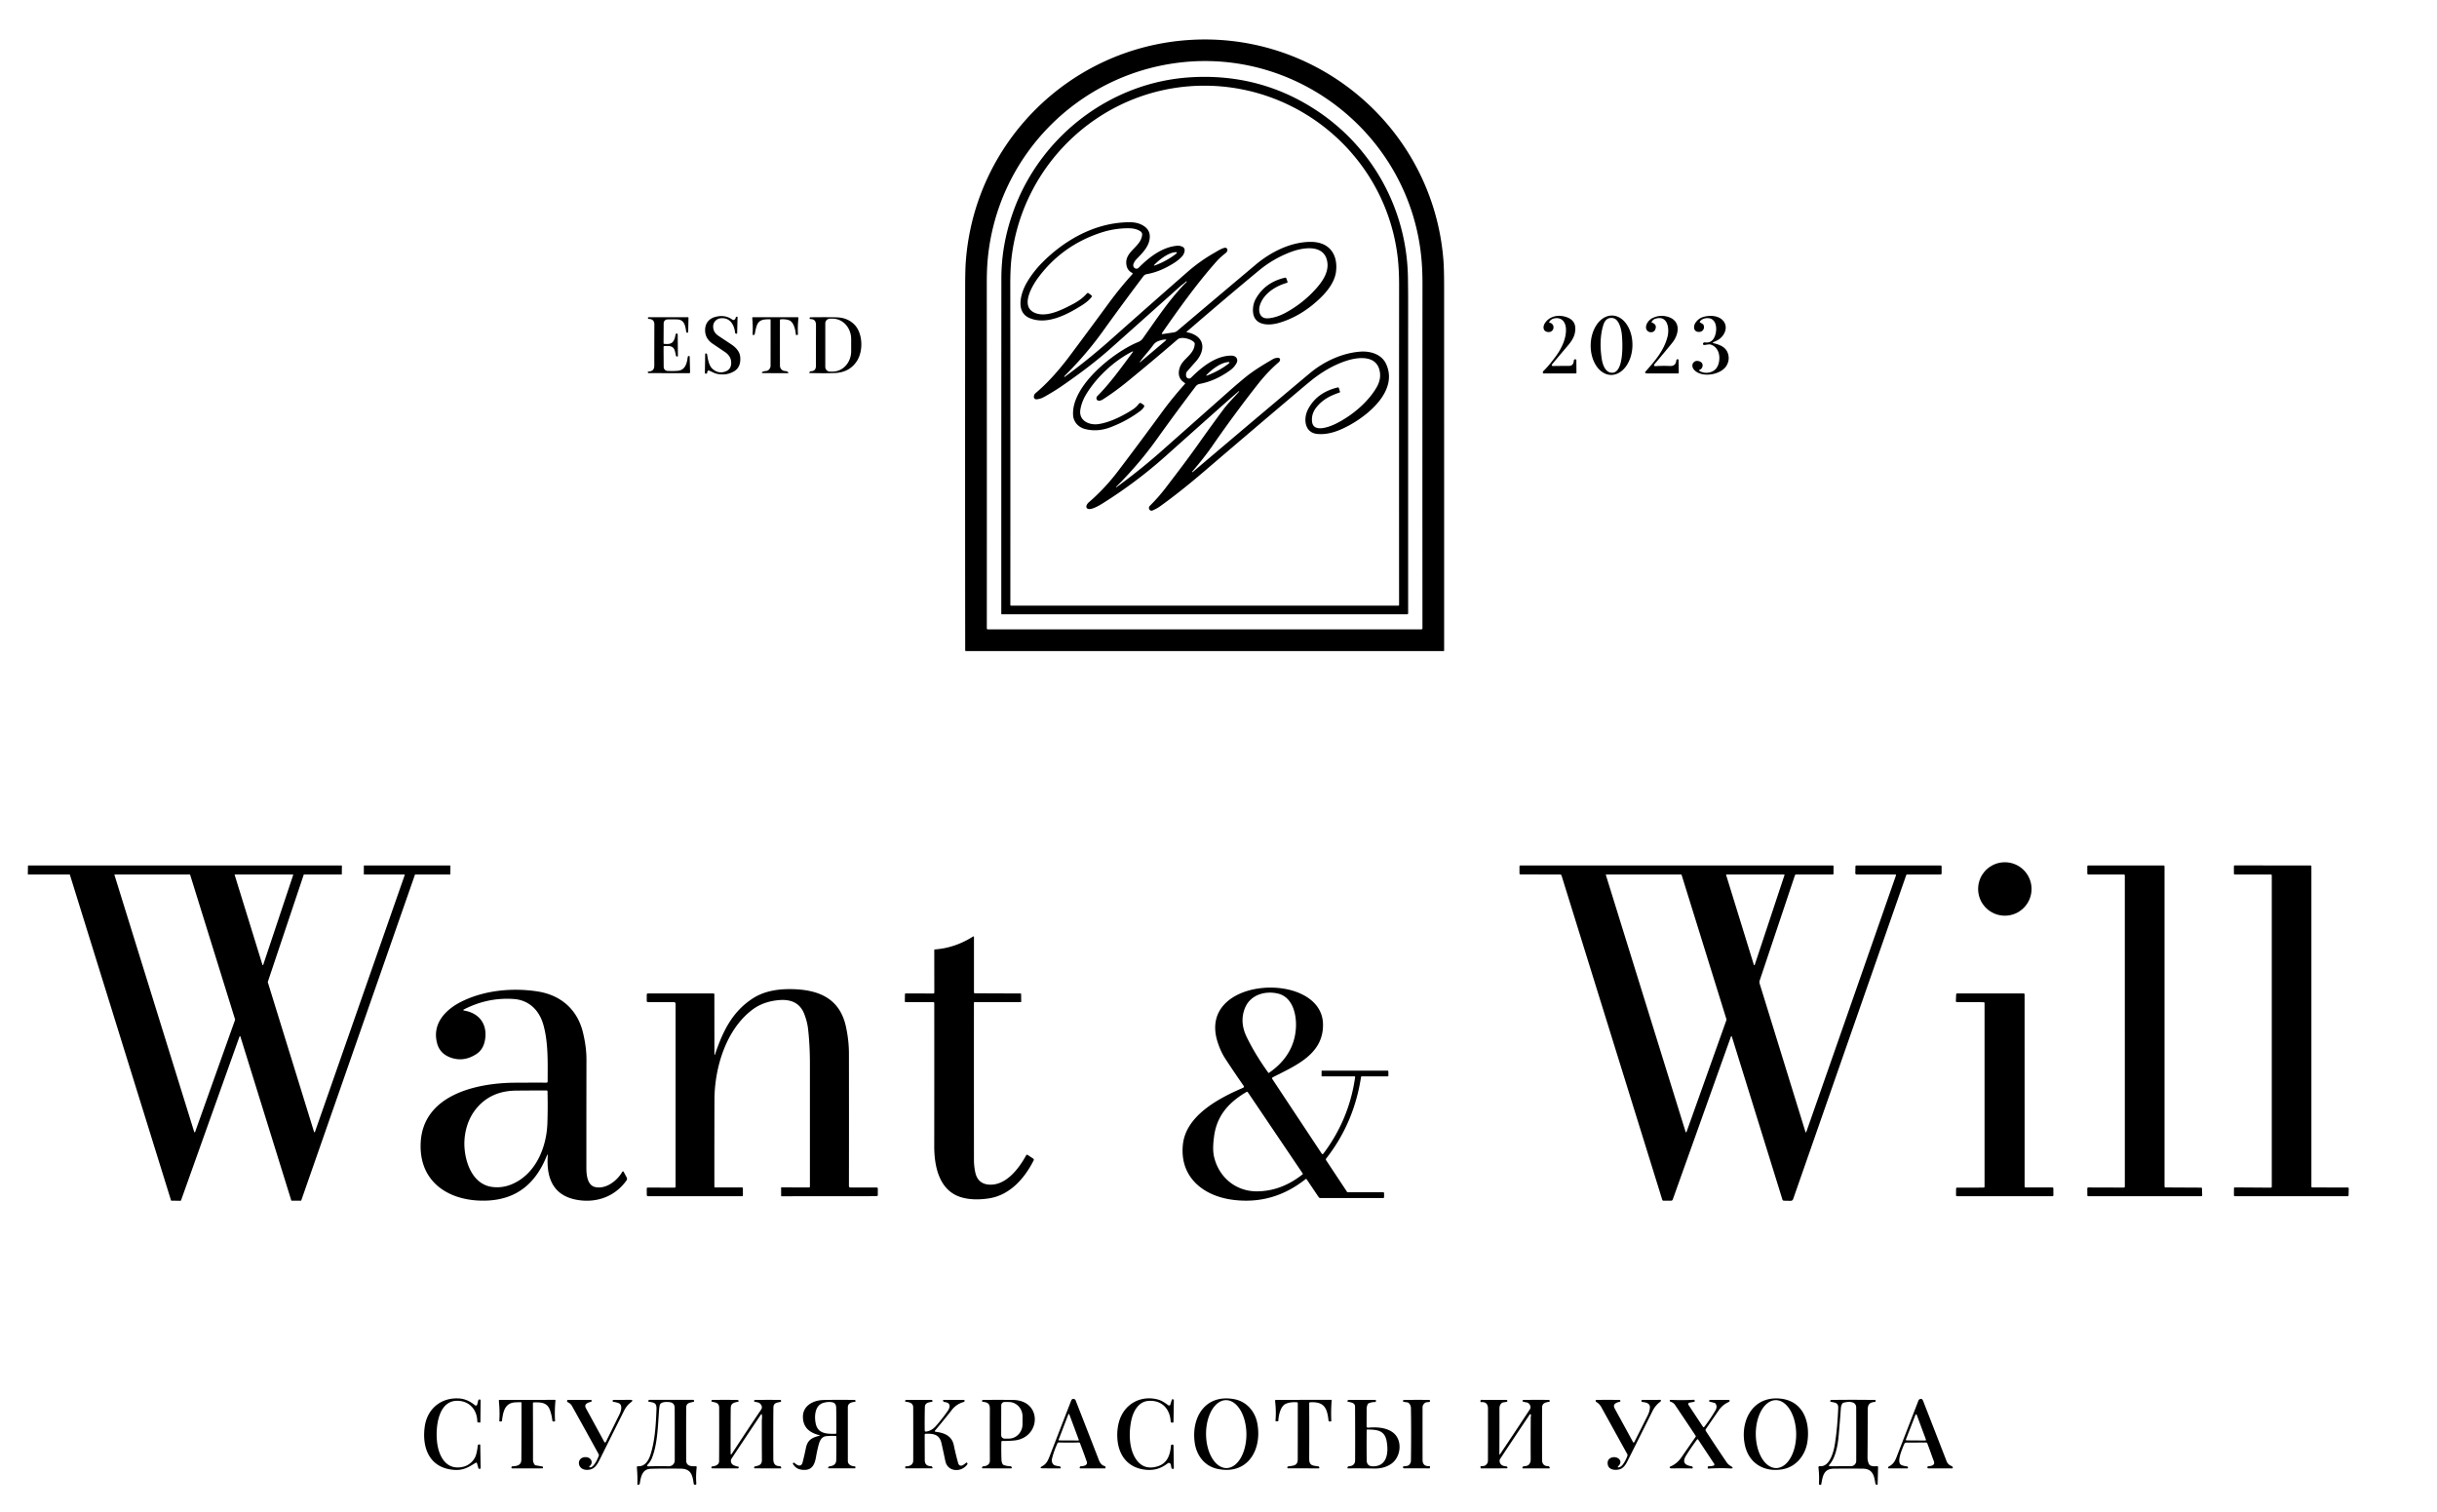 <?xml version="1.0" encoding="UTF-8" standalone="no"?> <svg xmlns="http://www.w3.org/2000/svg" viewBox="0.00 0.00 1838.00 1140.00"> <path fill="#000000" d=" M 895.36 30.26 C 994.37 22.97 1080.98 97.41 1088.64 196.27 Q 1089.16 202.91 1089.16 216.24 Q 1089.18 356.60 1089.17 490.56 Q 1089.17 491.01 1088.72 491.01 L 728.56 491.01 A 0.60 0.60 0.0 0 1 727.96 490.41 Q 727.81 354.90 727.93 216.76 Q 727.94 203.39 728.45 196.77 C 735.25 107.73 806.12 36.82 895.36 30.26 Z M 888.36 47.34 C 811.54 57.09 751.77 118.90 744.90 196.02 Q 744.23 203.51 744.24 214.56 Q 744.33 342.25 744.27 473.91 A 0.73 0.73 0.0 0 0 745.00 474.64 L 1072.03 474.63 A 0.79 0.79 0.0 0 0 1072.82 473.84 Q 1072.75 343.92 1072.84 214.08 Q 1072.85 203.66 1072.04 194.92 C 1063.51 103.19 979.80 35.73 888.36 47.34 Z"></path> <path fill="#000000" d=" M 1061.87 209.05 Q 1062.03 218.27 1062.03 227.36 Q 1062.02 336.29 1062.03 462.53 A 0.75 0.74 90.0 0 1 1061.29 463.28 L 755.56 463.28 Q 755.18 463.28 755.18 462.89 Q 755.17 336.10 755.24 209.89 Q 755.25 182.94 765.33 156.52 C 786.23 101.75 838.16 62.04 897.62 58.31 Q 949.66 55.04 992.26 82.84 C 1035.08 110.78 1061.02 157.76 1061.87 209.05 Z M 909.97 64.64 C 834.55 63.80 771.28 120.73 762.83 195.04 Q 761.95 202.78 761.96 214.86 Q 762.07 335.01 762.01 456.22 A 0.52 0.52 0.0 0 0 762.53 456.74 L 1054.70 456.74 Q 1055.20 456.74 1055.20 456.24 Q 1055.13 335.91 1055.21 215.31 Q 1055.22 203.84 1054.26 195.05 C 1046.18 121.26 983.68 65.46 909.97 64.64 Z"></path> <path fill="#000000" d=" M 934.52 295.36 Q 934.65 295.21 934.50 295.06 L 934.50 295.06 Q 934.38 294.95 934.26 295.05 Q 927.90 300.49 921.75 305.97 Q 898.74 326.42 879.08 344.02 C 864.17 357.36 847.57 369.71 831.09 379.97 C 828.66 381.48 821.43 385.71 819.63 383.08 C 818.66 381.64 820.21 379.65 821.29 378.73 Q 833.18 368.54 843.34 355.16 Q 859.74 333.57 876.75 310.30 C 882.01 303.11 887.76 296.22 893.64 289.57 Q 894.06 289.09 893.51 288.76 Q 887.40 285.01 889.68 277.50 C 891.87 270.31 900.71 267.65 901.07 259.29 Q 901.09 258.74 900.75 258.32 C 898.61 255.65 890.99 253.54 888.22 255.92 Q 870.53 271.18 850.87 287.29 Q 840.96 295.41 831.50 301.40 Q 830.47 302.06 829.05 302.19 C 827.02 302.39 826.33 300.02 827.57 298.77 C 837.40 288.84 845.41 277.59 854.12 265.86 Q 855.08 264.55 853.64 265.29 C 840.22 272.21 827.39 284.05 819.33 297.16 Q 815.76 302.98 814.81 308.98 C 813.49 317.36 821.58 320.82 828.40 319.84 C 837.12 318.58 846.78 313.66 854.10 308.97 Q 857.08 307.06 858.94 304.52 Q 859.70 303.48 860.77 304.18 L 862.31 305.19 Q 863.48 305.95 862.69 307.10 Q 861.57 308.75 859.97 309.96 Q 850.11 317.39 837.77 322.13 Q 827.59 326.05 818.09 323.47 C 813.28 322.16 809.63 318.21 809.33 313.03 C 808.01 290.81 840.16 265.34 858.45 257.94 C 859.74 257.42 860.98 256.55 861.78 255.42 C 872.25 240.70 882.76 224.64 894.97 212.67 Q 895.15 212.49 894.98 212.30 L 894.80 212.11 Q 894.76 212.07 894.72 212.11 Q 893.42 213.37 891.98 214.46 Q 890.62 215.49 889.27 216.69 Q 863.48 239.77 838.43 262.09 C 826.50 272.73 814.51 281.69 801.12 290.94 Q 794.25 295.67 786.99 299.61 Q 784.64 300.88 781.74 301.15 A 1.82 1.81 -2.9 0 1 779.75 299.36 Q 779.75 297.56 781.04 296.48 Q 793.84 285.73 806.96 268.18 Q 821.39 248.86 836.55 228.21 C 841.95 220.85 847.93 213.52 854.08 206.75 A 0.61 0.61 0.0 0 0 853.90 205.79 C 851.84 204.81 850.31 203.00 849.77 200.77 C 847.10 189.80 860.41 186.80 861.41 177.15 A 2.86 2.85 20.0 0 0 860.16 174.48 C 857.99 173.03 855.24 172.28 852.63 172.19 Q 841.08 171.82 829.60 175.70 Q 800.83 185.42 783.08 209.29 C 778.55 215.37 769.10 231.10 780.46 235.94 C 789.19 239.66 800.73 233.74 809.09 229.37 Q 815.70 225.92 819.62 221.43 Q 820.34 220.61 821.21 221.27 L 823.07 222.67 A 0.96 0.96 0.0 0 1 823.25 224.04 Q 820.74 227.25 816.01 230.22 C 804.66 237.36 789.42 245.41 776.42 239.83 C 765.53 235.16 770.02 220.61 774.43 213.09 Q 779.27 204.84 786.30 197.79 C 802.32 181.70 823.48 169.54 846.39 167.82 C 852.33 167.38 857.79 167.17 862.82 170.54 Q 867.21 173.48 867.18 178.40 C 867.13 185.43 861.95 190.46 857.34 195.25 C 855.79 196.86 853.24 200.34 855.81 202.21 A 2.23 2.23 0.0 0 0 858.71 201.98 C 866.59 194.05 876.45 186.36 887.66 185.35 Q 889.83 185.15 891.83 186.10 C 894.72 187.47 893.23 191.38 891.67 193.17 C 889.15 196.08 885.84 198.21 882.43 200.16 Q 873.51 205.26 864.92 206.74 A 4.05 4.01 13.5 0 0 862.38 208.28 Q 846.55 229.23 831.57 250.11 Q 819.28 267.24 802.58 283.90 Q 802.56 283.92 802.58 283.94 L 802.75 284.14 Q 802.91 284.32 803.10 284.17 Q 821.12 270.92 837.82 256.07 Q 867.74 229.47 895.60 205.10 Q 905.30 196.61 916.50 190.32 C 918.87 188.99 921.08 187.46 923.67 186.87 A 1.70 1.70 0.0 0 1 925.67 189.04 Q 925.32 190.16 924.25 190.98 Q 920.21 194.11 917.20 197.51 C 902.39 214.25 889.18 232.72 876.55 250.95 Q 875.73 252.12 877.15 251.91 L 885.31 250.67 A 5.23 5.23 0.0 0 0 887.93 249.48 Q 918.05 223.98 947.04 199.61 C 958.51 189.97 973.78 182.28 988.92 182.42 C 1002.85 182.55 1009.19 192.16 1007.63 204.89 C 1006.69 212.54 1001.19 219.61 995.56 224.99 Q 981.48 238.48 964.88 243.43 C 955.52 246.22 943.67 245.26 945.10 231.80 Q 945.47 228.28 947.20 225.23 Q 954.16 212.93 969.06 209.45 Q 969.94 209.24 970.23 210.10 L 971.00 212.34 Q 971.27 213.12 970.48 213.34 C 961.79 215.84 952.94 221.55 950.21 230.24 C 948.75 234.91 950.27 240.50 956.35 240.07 Q 962.84 239.61 970.16 235.56 Q 982.65 228.67 992.20 218.10 C 997.75 211.97 1003.14 204.10 1000.61 195.56 C 997.21 184.06 982.05 186.89 973.99 189.88 Q 960.60 194.85 949.74 203.81 Q 926.14 223.29 895.06 250.12 A 0.29 0.28 -60.9 0 0 895.20 250.62 Q 897.61 250.98 899.66 251.88 C 909.82 256.36 907.89 266.04 901.83 272.73 Q 898.61 276.29 895.21 280.27 A 2.70 2.66 -20.9 0 0 894.58 281.65 Q 894.24 284.25 895.48 285.04 Q 897.08 286.07 898.43 284.72 C 906.61 276.52 917.49 267.98 928.93 268.22 C 932.21 268.29 934.27 270.91 932.48 274.09 Q 930.79 277.10 927.78 279.26 Q 916.71 287.26 904.89 289.52 Q 902.97 289.88 901.83 291.38 Q 887.40 310.36 872.50 331.17 Q 858.69 350.47 841.77 367.16 Q 841.63 367.29 841.76 367.44 L 841.76 367.45 Q 841.86 367.55 841.97 367.47 C 853.72 358.95 865.02 349.91 875.95 340.23 Q 901.20 317.87 926.02 295.87 Q 932.00 290.57 938.20 285.40 C 944.95 279.76 952.52 275.21 959.96 270.89 Q 961.86 269.79 964.12 269.87 A 1.40 1.39 -80.8 0 1 965.40 271.65 Q 965.14 272.57 964.38 273.22 Q 956.26 280.18 948.95 289.43 Q 931.35 311.72 913.97 336.84 Q 908.45 344.81 899.05 355.84 Q 899.05 355.85 899.05 355.86 L 899.26 356.06 Q 899.37 356.17 899.48 356.07 Q 956.71 307.53 988.00 281.38 C 998.55 272.56 1012.32 266.22 1025.82 265.21 C 1033.63 264.63 1042.01 267.12 1045.42 274.51 C 1054.36 293.90 1033.52 311.88 1018.38 320.34 C 1010.73 324.61 1002.07 328.20 993.30 327.24 C 983.89 326.20 982.99 315.89 986.28 309.20 Q 992.74 296.09 1008.90 292.21 Q 1009.62 292.04 1009.83 292.74 L 1010.61 295.37 Q 1010.76 295.85 1010.28 296.02 C 1003.63 298.35 998.31 300.85 993.53 306.35 Q 988.73 311.87 989.59 318.23 C 990.75 326.80 1003.43 321.59 1007.70 319.45 C 1019.19 313.71 1031.24 303.92 1038.05 292.47 Q 1042.38 285.20 1040.13 278.13 C 1036.97 268.19 1024.75 269.24 1016.37 271.81 Q 1003.85 275.65 991.33 285.07 Q 988.75 287.00 980.35 294.10 Q 945.18 323.81 908.36 355.36 Q 890.44 370.71 875.17 381.68 Q 872.51 383.59 869.24 384.99 A 1.92 1.90 69.8 0 1 866.67 383.79 Q 866.24 382.43 867.33 381.36 Q 873.59 375.19 879.16 367.91 C 887.81 356.59 896.14 345.72 904.38 334.04 Q 913.51 321.11 922.67 308.81 C 926.23 304.04 930.58 299.84 934.52 295.36 Z M 885.75 190.27 C 880.70 190.95 874.32 195.92 870.91 199.39 Q 869.59 200.73 871.36 200.07 Q 879.39 197.06 886.40 191.86 Q 889.15 189.82 885.75 190.27 Z M 869.60 260.44 C 866.65 264.58 863.07 268.25 860.09 272.36 Q 858.85 274.05 860.45 272.70 L 879.27 256.75 Q 880.06 256.08 879.03 256.08 Q 876.61 256.09 873.53 257.27 Q 871.24 258.14 869.60 260.44 Z M 925.84 273.11 C 920.38 273.73 914.07 278.58 910.34 282.40 Q 908.98 283.78 910.78 283.07 Q 919.79 279.51 926.38 274.43 Q 928.47 272.81 925.84 273.11 Z"></path> <path fill="#000000" d=" M 533.76 279.80 Q 533.35 280.46 533.31 281.25 A 0.58 0.57 2.0 0 1 532.71 281.80 L 532.31 281.79 Q 531.62 281.76 531.63 281.07 L 531.86 266.92 Q 531.87 266.59 532.21 266.58 L 532.49 266.58 A 0.80 0.79 84.1 0 1 533.29 267.24 C 533.87 270.76 534.61 275.63 537.27 278.08 Q 541.80 282.24 547.36 280.07 Q 551.41 278.48 551.48 273.75 Q 551.57 268.70 546.67 265.41 Q 542.00 262.27 537.38 259.14 Q 531.72 255.29 531.80 248.82 C 531.86 243.91 534.62 240.37 539.24 239.07 Q 546.69 236.97 552.35 241.05 Q 553.02 241.53 553.75 241.18 Q 554.71 240.72 554.89 239.51 Q 554.97 238.93 555.55 238.87 L 555.91 238.83 Q 556.28 238.80 556.27 239.16 L 555.97 251.23 Q 555.95 251.82 555.38 251.68 L 555.06 251.60 Q 554.48 251.47 554.41 250.88 C 553.68 244.60 550.32 239.26 543.49 240.04 C 540.15 240.42 537.73 243.15 537.87 246.54 Q 538.03 250.71 541.79 253.23 Q 546.33 256.27 551.51 259.69 C 554.85 261.90 557.84 265.00 558.26 269.03 C 558.71 273.43 557.62 277.64 553.76 279.96 Q 548.02 283.42 540.93 281.97 C 538.73 281.52 536.82 280.29 534.73 279.48 A 0.80 0.80 0.0 0 0 533.76 279.80 Z"></path> <path fill="#000000" d=" M 1171.63 276.03 Q 1177.46 275.95 1183.61 275.93 C 1185.95 275.93 1186.93 273.95 1186.98 271.92 A 0.97 0.96 -84.6 0 1 1188.10 270.99 L 1188.51 271.06 A 0.46 0.45 -85.6 0 1 1188.89 271.51 L 1188.97 281.08 Q 1188.97 281.63 1188.42 281.63 L 1164.23 281.64 A 0.61 0.60 -88.7 0 1 1163.62 280.99 Q 1163.64 280.69 1163.71 280.39 Q 1163.79 280.06 1164.03 279.83 C 1167.38 276.62 1170.35 272.78 1173.17 269.02 C 1177.66 263.05 1181.53 255.10 1181.03 247.66 C 1180.71 242.86 1177.88 239.20 1172.61 240.05 Q 1169.94 240.48 1168.48 242.65 A 0.46 0.46 0.0 0 0 1168.76 243.36 C 1173.35 244.40 1172.28 251.24 1167.11 250.35 C 1163.80 249.79 1163.55 246.45 1164.98 244.05 C 1167.88 239.18 1173.59 237.46 1178.77 238.45 Q 1190.39 240.66 1187.58 251.94 Q 1186.61 255.79 1182.56 260.54 Q 1176.52 267.62 1170.86 274.43 Q 1169.51 276.05 1171.63 276.03 Z"></path> <path fill="#000000" d=" M 1214.942 282.754 A 22.40 15.75 91.3 0 1 1199.704 260.003 A 22.40 15.75 91.3 0 1 1215.958 237.966 A 22.40 15.75 91.3 0 1 1231.196 260.717 A 22.40 15.75 91.3 0 1 1214.942 282.754 Z M 1209.25 245.08 C 1206.68 253.23 1206.73 262.57 1208.12 271.07 C 1208.74 274.90 1210.51 280.03 1214.51 280.95 C 1225.32 283.41 1223.78 257.04 1223.15 251.72 C 1222.72 248.09 1221.00 240.62 1216.45 239.89 Q 1211.16 239.03 1209.25 245.08 Z"></path> <path fill="#000000" d=" M 1249.11 276.12 Q 1254.17 275.77 1259.49 276.02 Q 1263.87 276.23 1264.28 271.82 Q 1264.35 271.00 1265.17 270.95 L 1265.48 270.93 A 0.47 0.47 0.0 0 1 1265.98 271.40 L 1266.14 281.07 Q 1266.15 281.63 1265.60 281.63 Q 1253.84 281.65 1242.70 281.62 Q 1241.97 281.62 1241.24 281.44 A 0.65 0.64 -62.1 0 1 1240.92 280.39 C 1248.05 272.29 1254.91 264.58 1257.64 253.99 C 1259.18 248.05 1257.99 237.74 1248.82 240.27 Q 1246.73 240.85 1245.71 242.64 A 0.46 0.46 0.0 0 0 1245.95 243.31 Q 1250.04 244.82 1248.34 248.64 C 1246.76 252.21 1240.20 250.71 1241.64 245.34 C 1242.27 242.97 1244.37 240.76 1246.60 239.73 Q 1252.00 237.25 1257.61 238.82 C 1267.89 241.69 1266.62 251.89 1261.13 258.65 Q 1255.17 265.99 1248.16 274.24 Q 1246.41 276.30 1249.11 276.12 Z"></path> <path fill="#000000" d=" M 1292.38 258.81 C 1297.95 260.21 1302.51 262.19 1303.61 268.10 Q 1304.31 271.90 1302.31 275.51 C 1298.29 282.76 1283.50 285.23 1277.79 278.97 C 1274.27 275.11 1278.00 270.31 1282.63 272.94 C 1285.12 274.36 1284.28 278.13 1281.74 278.96 A 0.39 0.39 0.0 0 0 1281.66 279.66 Q 1284.85 281.59 1288.49 281.03 Q 1295.33 279.98 1296.55 272.45 C 1297.37 267.43 1295.76 261.97 1290.67 260.02 C 1288.77 259.30 1287.08 260.22 1285.15 260.16 A 0.77 0.77 0.0 0 1 1284.40 259.29 Q 1284.43 259.02 1284.57 258.80 A 1.24 1.24 0.0 0 1 1285.81 258.22 Q 1290.30 258.88 1292.53 255.19 C 1295.68 249.98 1295.45 238.55 1286.25 240.05 Q 1283.70 240.47 1282.17 242.31 Q 1281.71 242.86 1282.33 243.23 L 1284.12 244.30 A 1.75 1.71 5.7 0 1 1284.84 245.16 C 1285.99 248.23 1283.69 250.84 1280.46 250.26 C 1277.07 249.66 1277.17 245.83 1278.65 243.57 Q 1280.68 240.46 1283.76 239.33 C 1288.38 237.64 1295.29 237.60 1299.08 241.33 C 1304.33 246.52 1300.43 254.26 1294.66 256.95 Q 1293.50 257.49 1292.31 258.03 Q 1291.24 258.52 1292.38 258.81 Z"></path> <path fill="#000000" d=" M 500.46 261.73 L 500.55 276.73 A 3.03 3.02 -88.5 0 0 503.39 279.73 Q 507.23 279.95 511.02 279.67 C 516.89 279.23 518.08 273.95 518.71 269.16 A 0.76 0.76 0.0 0 1 519.58 268.51 L 519.86 268.55 A 0.36 0.36 0.0 0 1 520.16 268.89 L 520.46 280.85 A 0.57 0.56 89.5 0 1 519.90 281.43 L 489.07 281.40 A 0.38 0.38 0.0 0 1 488.71 281.15 L 488.60 280.86 A 0.46 0.46 0.0 0 1 489.00 280.24 C 492.09 280.05 493.49 278.74 493.48 275.51 Q 493.47 260.81 493.53 244.75 Q 493.54 240.52 489.05 240.52 A 0.27 0.27 0.0 0 1 488.79 240.31 L 488.71 239.89 Q 488.58 239.25 489.23 239.25 L 518.85 239.24 A 0.41 0.40 0.7 0 1 519.26 239.65 L 519.04 250.31 Q 519.03 250.79 518.57 250.86 L 518.25 250.91 A 0.59 0.59 0.0 0 1 517.59 250.42 C 516.90 246.03 516.39 241.05 510.64 240.90 Q 506.98 240.80 503.39 240.89 A 2.92 2.91 -0.5 0 0 500.54 243.78 L 500.46 258.92 A 0.39 0.38 -86.7 0 0 500.80 259.31 C 506.38 259.92 508.45 258.62 509.53 252.21 A 0.71 0.70 88.8 0 1 510.07 251.64 L 510.39 251.57 A 0.61 0.60 -6.2 0 1 511.13 252.15 L 511.28 268.51 Q 511.28 268.79 511.00 268.82 L 510.63 268.85 Q 509.94 268.91 509.81 268.22 Q 509.17 264.89 508.68 263.78 C 507.25 260.51 504.14 260.93 501.22 260.96 Q 500.45 260.96 500.46 261.73 Z"></path> <path fill="#000000" d=" M 588.23 241.51 Q 588.18 261.69 588.25 275.74 C 588.27 277.98 589.92 279.75 592.14 279.83 Q 593.45 279.88 594.24 280.58 Q 595.20 281.43 593.91 281.43 L 575.06 281.40 Q 574.70 281.40 574.66 281.05 L 574.61 280.74 Q 574.60 280.67 574.67 280.64 Q 576.20 279.90 577.77 279.80 C 579.72 279.67 581.17 277.67 581.17 275.83 Q 581.19 258.51 581.18 241.18 A 0.38 0.38 0.0 0 0 580.80 240.80 C 576.03 240.81 572.14 240.84 570.53 246.26 Q 569.71 249.00 569.26 251.89 A 0.89 0.89 0.0 0 1 568.37 252.64 L 568.06 252.64 A 0.45 0.44 2.5 0 1 567.62 252.17 Q 567.96 246.02 567.35 239.94 Q 567.28 239.24 567.98 239.24 L 601.54 239.25 Q 602.28 239.25 602.19 239.99 Q 601.53 245.63 601.82 251.87 Q 601.86 252.62 601.11 252.67 L 600.83 252.69 Q 600.29 252.73 600.24 252.20 C 599.90 248.80 598.71 242.84 595.16 241.53 Q 592.55 240.56 588.87 240.82 Q 588.23 240.87 588.23 241.51 Z"></path> <path fill="#000000" d=" M 615.43 245.37 C 615.44 242.41 614.47 240.60 611.05 240.62 A 0.43 0.43 0.0 0 1 610.62 240.19 L 610.63 239.94 A 0.66 0.66 0.0 0 1 611.28 239.28 Q 625.98 239.11 631.59 239.36 Q 639.14 239.69 644.13 244.52 C 650.78 250.94 651.27 264.57 646.30 272.26 Q 640.72 280.89 629.56 281.33 Q 622.03 281.62 610.62 281.32 A 0.30 0.29 19.6 0 1 610.39 280.85 L 610.61 280.55 A 1.48 1.44 16.6 0 1 611.72 279.97 Q 615.36 279.84 615.37 276.03 Q 615.38 260.72 615.43 245.37 Z M 622.44 243.89 L 622.44 276.69 A 3.57 3.57 0.0 0 0 626.01 280.26 L 627.97 280.26 A 15.36 13.99 -90.0 0 0 641.96 264.90 L 641.96 255.68 A 15.36 13.99 90.0 0 0 627.97 240.32 L 626.01 240.32 A 3.57 3.57 0.0 0 0 622.44 243.89 Z"></path> <circle fill="#000000" cx="1512.06" cy="670.43" r="20.15"></circle> <path fill="#000000" d=" M 1771.43 896.26 L 1771.31 901.47 A 0.68 0.68 0.0 0 1 1770.63 902.14 L 1685.53 902.13 A 0.68 0.68 0.0 0 1 1684.85 901.45 L 1684.87 896.17 A 0.68 0.68 0.0 0 1 1685.55 895.50 L 1712.70 895.69 A 0.68 0.68 0.0 0 0 1713.39 895.01 L 1713.39 660.19 A 0.68 0.68 0.0 0 0 1712.71 659.51 L 1685.51 659.51 A 0.68 0.68 0.0 0 1 1684.83 658.83 L 1684.82 653.35 A 0.68 0.68 0.0 0 1 1685.50 652.67 L 1742.59 652.71 A 0.68 0.68 0.0 0 1 1743.27 653.39 L 1743.27 894.85 A 0.68 0.68 0.0 0 0 1743.95 895.53 L 1770.75 895.57 A 0.68 0.68 0.0 0 1 1771.43 896.26 Z"></path> <path fill="#000000" d=" M 180.65 781.71 L 136.50 905.35 A 0.35 0.35 0.0 0 1 136.17 905.58 L 129.32 905.51 A 0.35 0.35 0.0 0 1 128.98 905.27 L 52.72 659.76 A 0.35 0.35 0.0 0 0 52.38 659.51 L 21.34 659.50 A 0.35 0.35 0.0 0 1 20.99 659.14 L 21.08 653.03 A 0.35 0.35 0.0 0 1 21.43 652.69 L 257.51 652.70 A 0.35 0.35 0.0 0 1 257.86 653.05 L 257.80 659.15 A 0.35 0.35 0.0 0 1 257.45 659.50 L 229.38 659.50 A 0.35 0.35 0.0 0 0 229.05 659.74 L 201.98 740.51 A 0.35 0.35 0.0 0 0 201.97 740.73 L 236.86 853.66 A 0.35 0.35 0.0 0 0 237.52 853.68 L 305.23 659.97 A 0.35 0.35 0.0 0 0 304.90 659.50 L 274.75 659.50 A 0.35 0.35 0.0 0 1 274.40 659.15 L 274.42 653.05 A 0.35 0.35 0.0 0 1 274.77 652.70 L 339.36 652.69 A 0.35 0.35 0.0 0 1 339.71 653.04 L 339.66 659.16 A 0.35 0.35 0.0 0 1 339.31 659.51 L 313.27 659.50 A 0.35 0.35 0.0 0 0 312.94 659.73 L 227.22 905.30 A 0.35 0.35 0.0 0 1 226.89 905.53 L 220.02 905.52 A 0.35 0.35 0.0 0 1 219.68 905.27 L 181.31 781.72 A 0.35 0.35 0.0 0 0 180.65 781.71 Z M 146.49 853.72 A 0.35 0.35 0.0 0 0 147.15 853.73 L 177.31 769.09 A 0.35 0.35 0.0 0 0 177.32 768.87 L 143.42 659.76 A 0.35 0.35 0.0 0 0 143.08 659.51 L 86.68 659.50 A 0.35 0.35 0.0 0 0 86.34 659.95 L 146.49 853.72 Z M 221.12 659.90 A 0.30 0.30 0.0 0 0 220.83 659.50 L 177.30 659.51 A 0.30 0.30 0.0 0 0 177.01 659.90 L 197.94 727.64 A 0.30 0.30 0.0 0 0 198.52 727.64 L 221.12 659.90 Z"></path> <path fill="#000000" d=" M 1362.07 853.97 Q 1362.43 853.39 1362.65 852.77 Q 1396.33 756.54 1429.94 660.25 A 0.56 0.55 -80.3 0 0 1429.42 659.51 L 1400.26 659.50 A 0.98 0.97 0.6 0 1 1399.28 658.51 L 1399.38 653.52 Q 1399.40 652.69 1400.23 652.69 L 1463.57 652.70 A 0.80 0.80 0.0 0 1 1464.37 653.50 L 1464.38 658.57 Q 1464.39 659.50 1463.45 659.50 L 1438.42 659.50 Q 1437.86 659.50 1437.67 660.04 L 1352.40 904.31 A 1.97 1.97 0.0 0 1 1350.50 905.63 L 1345.48 905.53 A 1.25 1.25 0.0 0 1 1344.32 904.66 L 1306.29 782.15 Q 1305.85 780.72 1305.35 782.13 L 1261.62 904.57 Q 1261.28 905.51 1260.28 905.52 L 1254.73 905.54 Q 1253.91 905.54 1253.66 904.75 L 1177.74 660.36 A 1.19 1.19 0.0 0 0 1176.60 659.52 L 1146.74 659.48 A 0.74 0.74 0.0 0 1 1146.00 658.74 L 1146.00 653.47 Q 1146.00 652.70 1146.78 652.70 L 1382.19 652.69 A 0.69 0.68 -89.6 0 1 1382.87 653.39 L 1382.84 658.84 Q 1382.83 659.51 1382.16 659.51 L 1354.75 659.50 Q 1353.96 659.50 1353.71 660.25 L 1327.16 739.50 A 3.80 3.78 45.6 0 0 1327.14 741.81 L 1361.77 853.94 Q 1361.88 854.28 1362.07 853.97 Z M 1271.32 853.70 A 0.35 0.35 0.0 0 0 1271.98 853.71 L 1302.15 769.10 A 0.35 0.35 0.0 0 0 1302.16 768.88 L 1268.26 659.76 A 0.35 0.35 0.0 0 0 1267.92 659.51 L 1211.51 659.51 A 0.35 0.35 0.0 0 0 1211.17 659.96 L 1271.32 853.70 Z M 1345.88 659.94 A 0.33 0.33 0.0 0 0 1345.56 659.51 L 1302.18 659.51 A 0.33 0.33 0.0 0 0 1301.86 659.94 L 1322.79 727.70 A 0.33 0.33 0.0 0 0 1323.41 727.71 L 1345.88 659.94 Z"></path> <path fill="#000000" d=" M 1601.83 659.51 L 1574.98 659.50 A 0.72 0.72 0.0 0 1 1574.26 658.78 L 1574.25 653.41 A 0.72 0.72 0.0 0 1 1574.97 652.69 L 1631.78 652.70 A 0.72 0.72 0.0 0 1 1632.50 653.42 L 1632.50 894.80 A 0.72 0.72 0.0 0 0 1633.22 895.52 L 1660.04 895.66 A 0.72 0.72 0.0 0 1 1660.76 896.36 L 1660.89 901.39 A 0.72 0.72 0.0 0 1 1660.17 902.13 L 1575.00 902.14 A 0.72 0.72 0.0 0 1 1574.28 901.42 L 1574.24 896.27 A 0.72 0.72 0.0 0 1 1574.97 895.54 L 1601.84 895.62 A 0.72 0.72 0.0 0 0 1602.56 894.90 L 1602.55 660.23 A 0.72 0.72 0.0 0 0 1601.83 659.51 Z"></path> <path fill="#000000" d=" M 734.54 756.44 Q 734.52 815.03 734.56 874.79 Q 734.56 879.49 735.56 884.13 C 736.76 889.74 740.16 892.99 745.85 893.39 C 758.42 894.29 768.20 881.75 773.89 871.38 Q 774.35 870.53 775.16 871.07 L 779.12 873.69 Q 780.02 874.28 779.54 875.23 C 772.53 889.03 761.44 901.40 745.79 903.78 Q 734.31 905.53 725.52 903.10 C 708.61 898.44 704.59 880.32 704.61 864.33 Q 704.68 809.97 704.63 756.53 A 0.75 0.74 -90.0 0 0 703.89 755.78 L 682.97 755.77 A 0.54 0.54 0.0 0 1 682.43 755.22 L 682.52 749.83 Q 682.53 749.19 683.17 749.20 L 703.94 749.26 A 0.73 0.72 -89.6 0 0 704.67 748.53 L 704.63 716.61 Q 704.63 716.06 705.18 716.02 Q 720.31 714.91 733.94 706.26 A 0.41 0.41 0.0 0 1 734.57 706.60 L 734.57 748.47 A 0.65 0.64 0.0 0 0 735.22 749.11 L 769.69 749.24 A 0.44 0.44 0.0 0 1 770.13 749.67 L 770.21 755.27 Q 770.21 755.76 769.73 755.76 L 735.22 755.76 Q 734.54 755.76 734.54 756.44 Z"></path> <path fill="#000000" d=" M 1026.50 812.22 Q 1021.24 846.85 1000.25 873.68 Q 999.73 874.35 1000.19 875.05 L 1015.95 898.85 Q 1016.16 899.17 1016.55 899.17 L 1043.26 899.17 A 0.62 0.62 0.0 0 1 1043.88 899.79 L 1043.89 902.80 Q 1043.89 903.49 1043.20 903.49 L 995.81 903.50 A 1.55 1.52 72.7 0 1 994.54 902.82 L 985.54 889.46 Q 985.15 888.88 984.60 889.31 Q 959.94 908.86 929.55 904.82 C 907.19 901.84 889.53 887.48 892.16 863.06 C 894.51 841.23 919.31 828.18 937.56 820.36 A 0.97 0.97 0.0 0 0 937.97 818.91 Q 931.08 809.05 924.12 798.41 Q 920.69 793.18 918.37 785.99 C 902.19 736.00 996.71 731.71 997.81 772.11 C 998.43 795.18 977.00 803.62 959.91 812.48 A 0.88 0.87 -30.5 0 0 959.58 813.74 L 996.73 869.83 Q 997.45 870.91 998.23 869.87 Q 1017.56 844.08 1022.05 812.35 Q 1022.13 811.74 1021.52 811.74 L 997.00 811.74 A 0.25 0.24 0.0 0 1 996.75 811.50 L 996.73 807.74 Q 996.73 807.45 997.02 807.45 L 1046.39 807.45 Q 1047.09 807.45 1047.10 808.15 L 1047.15 811.04 Q 1047.16 811.74 1046.46 811.74 L 1027.06 811.75 Q 1026.58 811.75 1026.50 812.22 Z M 964.05 749.37 C 954.59 747.00 943.24 749.99 939.07 759.97 Q 934.62 770.61 940.38 782.34 Q 946.79 795.40 956.57 809.02 Q 956.76 809.29 957.04 809.11 C 969.15 800.84 976.87 789.29 977.43 774.27 C 977.79 764.43 974.68 752.03 964.05 749.37 Z M 915.62 872.26 C 919.17 887.79 932.02 898.62 948.20 898.47 Q 966.47 898.29 982.41 885.66 A 0.49 0.48 53.9 0 0 982.51 885.00 L 941.17 823.80 A 0.84 0.83 57.9 0 0 940.05 823.54 C 926.82 831.37 917.77 841.20 915.66 857.03 C 915.02 861.84 914.55 867.57 915.62 872.26 Z"></path> <path fill="#000000" d=" M 539.23 795.34 C 545.09 777.92 552.18 763.07 567.69 753.00 C 576.87 747.04 587.99 745.58 599.24 746.03 C 618.83 746.81 633.60 753.86 638.03 774.34 Q 640.25 784.63 640.27 794.39 Q 640.35 847.02 640.27 894.51 A 1.04 1.03 90.0 0 0 641.30 895.55 L 661.19 895.56 A 0.87 0.87 0.0 0 1 662.06 896.44 L 662.04 901.29 A 0.83 0.83 0.0 0 1 661.21 902.11 L 589.53 902.17 Q 589.14 902.17 589.14 901.78 L 589.11 895.82 Q 589.11 895.49 589.44 895.49 L 610.24 895.51 A 0.60 0.60 0.0 0 0 610.84 894.91 Q 610.84 847.72 610.84 801.83 Q 610.83 788.09 609.45 775.99 Q 608.82 770.51 606.61 764.78 Q 602.04 752.90 587.29 754.26 Q 575.78 755.32 567.80 761.21 C 547.60 776.13 538.93 805.18 538.85 829.32 Q 538.76 859.50 538.79 894.87 Q 538.79 895.54 539.47 895.54 L 559.66 895.54 Q 560.29 895.54 560.29 896.16 L 560.31 901.54 Q 560.31 902.14 559.71 902.14 L 488.85 902.14 Q 487.82 902.14 487.81 901.10 L 487.78 896.54 Q 487.77 895.60 488.71 895.61 L 508.79 895.69 A 0.73 0.73 0.0 0 0 509.52 894.96 L 509.53 756.97 A 1.18 1.18 0.0 0 0 508.35 755.79 L 488.77 755.76 Q 487.79 755.76 487.78 754.77 L 487.78 750.23 Q 487.78 749.23 488.77 749.23 L 538.00 749.22 Q 538.78 749.22 538.78 750.00 L 538.81 795.27 A 0.22 0.22 0.0 0 0 539.23 795.34 Z"></path> <path fill="#000000" d=" M 350.24 762.17 C 361.76 764.15 367.72 772.72 365.82 784.13 Q 364.61 791.38 359.47 794.80 Q 349.81 801.23 339.73 797.53 Q 331.79 794.60 329.70 786.92 C 325.69 772.18 335.84 761.48 347.96 755.42 C 365.02 746.88 386.18 744.75 405.36 747.70 C 423.21 750.45 435.55 761.53 439.68 778.71 C 441.33 785.57 442.32 792.22 442.31 799.31 Q 442.24 840.00 442.25 880.62 C 442.25 885.75 442.86 893.61 448.57 895.14 C 456.62 897.29 465.43 890.55 469.15 884.01 Q 469.86 882.76 470.54 884.03 L 472.68 888.04 A 2.05 2.04 -41.4 0 1 472.54 890.18 C 463.64 902.80 448.99 907.70 434.12 904.68 C 416.84 901.17 412.11 887.88 413.10 872.02 Q 413.25 869.53 412.32 871.84 C 403.88 892.80 389.33 904.82 366.45 905.47 C 339.19 906.25 315.98 891.96 317.27 862.08 C 318.83 825.66 359.36 816.73 388.19 816.54 Q 401.10 816.45 412.22 816.50 A 0.82 0.82 0.0 0 0 413.04 815.68 C 413.08 800.81 413.57 785.88 409.71 772.52 C 406.63 761.88 398.99 754.24 387.55 753.42 Q 368.04 752.02 350.09 761.18 Q 348.68 761.90 350.24 762.17 Z M 358.41 837.07 C 352.16 845.21 349.44 856.27 350.43 866.74 C 351.61 879.28 357.66 893.31 371.10 895.14 Q 381.71 896.58 391.80 890.04 C 405.63 881.08 412.26 863.59 412.84 847.24 Q 413.24 835.77 412.94 823.02 A 0.64 0.63 -0.5 0 0 412.30 822.40 Q 399.96 822.38 389.16 822.50 Q 369.46 822.70 358.41 837.07 Z"></path> <path fill="#000000" d=" M 1496.04 755.82 L 1475.85 755.72 A 0.72 0.72 0.0 0 1 1475.13 754.97 L 1475.35 749.91 A 0.72 0.72 0.0 0 1 1476.07 749.22 L 1526.24 749.23 A 0.72 0.72 0.0 0 1 1526.96 749.95 L 1526.98 894.81 A 0.72 0.72 0.0 0 0 1527.70 895.53 L 1547.93 895.51 A 0.72 0.72 0.0 0 1 1548.65 896.23 L 1548.68 901.42 A 0.72 0.72 0.0 0 1 1547.96 902.14 L 1475.96 902.12 A 0.72 0.72 0.0 0 1 1475.24 901.39 L 1475.30 896.38 A 0.72 0.72 0.0 0 1 1476.02 895.67 L 1496.04 895.64 A 0.72 0.72 0.0 0 0 1496.76 894.92 L 1496.76 756.54 A 0.72 0.72 0.0 0 0 1496.04 755.82 Z"></path> <path fill="#000000" d=" M 358.68 1103.22 C 353.12 1106.70 349.21 1109.10 342.12 1108.50 C 323.86 1106.97 318.08 1091.89 320.36 1075.76 C 322.21 1062.73 332.32 1053.96 345.90 1054.63 Q 352.45 1054.96 358.28 1059.83 A 0.98 0.98 0.0 0 0 359.85 1059.36 Q 360.26 1057.98 360.58 1056.51 Q 360.72 1055.82 361.25 1055.51 A 0.81 0.81 0.0 0 1 362.48 1056.22 L 362.31 1072.42 A 0.45 0.45 0.0 0 1 361.81 1072.86 L 360.61 1072.72 Q 360.00 1072.65 359.99 1072.04 C 359.90 1064.35 355.35 1057.88 347.58 1056.65 C 330.45 1053.92 328.31 1076.30 329.66 1087.72 C 330.91 1098.27 336.52 1109.27 349.43 1106.17 C 353.77 1105.13 357.75 1101.49 359.01 1097.27 Q 359.95 1094.12 360.32 1090.40 Q 360.42 1089.41 361.42 1089.35 L 361.73 1089.33 A 0.46 0.45 87.6 0 1 362.21 1089.78 L 362.50 1106.95 Q 362.52 1107.80 361.67 1107.74 L 361.39 1107.72 A 0.64 0.63 -5.8 0 1 360.82 1107.26 L 359.79 1103.65 Q 359.52 1102.69 358.68 1103.22 Z"></path> <path fill="#000000" d=" M 881.12 1059.78 A 1.03 1.03 0.0 0 0 882.73 1059.21 Q 883.19 1057.48 883.77 1055.79 Q 884.08 1054.91 884.92 1055.41 Q 885.33 1055.67 885.33 1056.16 L 885.06 1072.19 Q 885.05 1072.92 884.32 1072.88 L 883.74 1072.85 Q 882.97 1072.81 882.93 1072.04 C 882.39 1062.33 876.03 1055.65 865.92 1056.53 C 858.87 1057.14 854.97 1063.90 853.45 1070.28 C 851.37 1079.04 851.27 1091.14 856.00 1099.22 Q 861.86 1109.22 872.96 1105.89 C 880.41 1103.65 882.54 1097.33 883.14 1090.30 Q 883.18 1089.73 883.72 1089.52 Q 884.12 1089.36 884.53 1089.50 Q 885.06 1089.69 885.07 1090.26 L 885.32 1107.12 Q 885.33 1107.77 884.68 1107.81 Q 884.29 1107.83 883.97 1107.63 Q 883.54 1107.35 883.46 1106.84 Q 883.26 1105.50 882.92 1104.31 A 1.41 1.40 63.5 0 0 880.72 1103.57 C 875.78 1107.34 870.94 1108.98 864.73 1108.48 C 850.70 1107.37 843.39 1097.55 842.70 1084.39 Q 842.36 1078.03 843.94 1072.35 C 847.62 1059.07 860.05 1051.95 873.31 1055.47 C 876.09 1056.20 878.81 1058.07 881.12 1059.78 Z"></path> <path fill="#000000" d=" M 948.28 1073.48 C 951.98 1093.23 941.14 1112.51 918.41 1107.82 C 908.52 1105.77 902.44 1097.73 901.06 1087.95 C 898.37 1068.77 909.18 1051.08 930.98 1055.23 C 940.18 1056.99 946.57 1064.33 948.28 1073.48 Z M 925.053 1107.159 A 25.61 15.22 89.5 0 0 940.049 1081.417 A 25.61 15.22 89.5 0 0 924.606 1055.941 A 25.61 15.22 89.5 0 0 909.611 1081.683 A 25.61 15.22 89.5 0 0 925.053 1107.159 Z"></path> <path fill="#000000" d=" M 1363.19 1087.09 C 1361.79 1097.27 1354.81 1106.17 1344.54 1108.05 C 1330.97 1110.52 1319.17 1103.99 1316.05 1089.99 C 1312.31 1073.24 1320.52 1054.44 1339.84 1054.62 C 1358.80 1054.81 1365.46 1070.59 1363.19 1087.09 Z M 1339.639 1107.159 A 25.61 15.23 89.6 0 0 1354.69 1081.444 A 25.61 15.23 89.6 0 0 1339.281 1055.941 A 25.61 15.23 89.6 0 0 1324.23 1081.656 A 25.61 15.23 89.6 0 0 1339.639 1107.159 Z"></path> <path fill="#000000" d=" M 813.62 1087.85 Q 805.97 1088.10 798.46 1087.85 A 0.96 0.95 12.9 0 0 797.56 1088.41 Q 794.80 1094.49 793.41 1100.17 C 792.98 1101.92 793.59 1104.41 795.55 1105.10 Q 797.24 1105.69 798.99 1105.80 A 1.05 1.05 0.0 0 1 799.93 1106.56 L 800.00 1106.81 Q 800.17 1107.42 799.54 1107.42 L 786.74 1107.37 Q 783.14 1107.35 786.28 1105.60 C 789.74 1103.67 790.69 1100.68 792.39 1096.29 Q 800.29 1075.87 807.98 1056.06 A 1.70 1.69 24.3 0 1 810.34 1055.17 Q 811.01 1055.52 811.22 1056.07 Q 819.65 1077.56 827.84 1098.68 C 828.88 1101.36 829.79 1104.74 832.92 1105.58 Q 833.85 1105.83 833.82 1106.87 Q 833.81 1107.40 833.27 1107.40 L 814.67 1107.39 A 0.38 0.37 -86.6 0 1 814.30 1106.97 L 814.35 1106.62 A 0.94 0.93 -87.0 0 1 815.24 1105.81 C 817.23 1105.72 820.63 1105.13 819.62 1102.24 Q 817.22 1095.33 814.58 1088.49 Q 814.33 1087.83 813.62 1087.85 Z M 798.41 1085.79 A 0.37 0.37 0.0 0 0 798.75 1086.30 L 813.28 1086.37 A 0.37 0.37 0.0 0 0 813.63 1085.87 L 806.46 1066.60 A 0.37 0.37 0.0 0 0 805.77 1066.60 L 798.41 1085.79 Z"></path> <path fill="#000000" d=" M 1452.79 1087.92 L 1437.83 1087.93 A 1.81 1.81 0.0 0 0 1436.15 1089.10 C 1435.04 1092.03 1429.74 1103.14 1434.20 1104.93 Q 1436.05 1105.67 1438.10 1105.87 Q 1438.85 1105.94 1438.97 1106.69 L 1439.01 1106.97 A 0.37 0.37 0.0 0 1 1438.65 1107.40 L 1424.49 1107.39 A 0.49 0.49 0.0 0 1 1424.02 1106.78 Q 1424.19 1106.12 1424.79 1105.83 C 1427.74 1104.36 1429.11 1102.15 1430.29 1099.11 Q 1438.70 1077.44 1446.89 1056.29 A 2.03 2.02 -87.0 0 1 1448.24 1055.07 Q 1449.71 1054.66 1450.39 1056.39 Q 1460.09 1081.27 1468.10 1101.89 Q 1469.15 1104.61 1471.77 1105.57 Q 1472.58 1105.87 1472.79 1106.72 Q 1472.96 1107.40 1472.26 1107.40 L 1454.26 1107.39 Q 1453.68 1107.39 1453.69 1106.81 L 1453.70 1106.50 Q 1453.71 1105.86 1454.35 1105.80 C 1456.51 1105.61 1459.73 1105.12 1458.51 1101.95 C 1456.78 1097.47 1455.32 1092.90 1453.52 1088.42 Q 1453.32 1087.92 1452.79 1087.92 Z M 1437.45 1085.61 A 0.50 0.50 0.0 0 0 1437.91 1086.29 L 1452.09 1086.39 A 0.50 0.50 0.0 0 0 1452.56 1085.72 L 1445.60 1066.97 A 0.50 0.50 0.0 0 0 1444.67 1066.96 L 1437.45 1085.61 Z"></path> <path fill="#000000" d=" M 495.12 1062.85 C 495.34 1057.64 493.14 1057.92 489.10 1057.03 Q 488.84 1056.97 488.91 1056.71 L 489.01 1056.34 A 0.83 0.83 0.0 0 1 489.81 1055.72 L 522.70 1055.72 A 0.81 0.80 -17.4 0 1 523.36 1056.06 Q 523.63 1056.42 523.50 1056.78 Q 523.37 1057.12 523.02 1057.21 C 520.13 1057.97 517.55 1057.82 517.53 1061.83 Q 517.45 1082.27 517.53 1101.29 C 517.55 1105.90 521.43 1105.82 524.80 1105.79 A 0.65 0.65 0.0 0 1 525.45 1106.52 Q 524.71 1112.77 525.18 1118.94 A 0.76 0.75 -2.9 0 1 524.44 1119.75 Q 524.30 1119.75 524.17 1119.74 Q 523.28 1119.71 523.17 1118.83 C 522.35 1112.78 521.28 1107.72 513.56 1107.62 Q 498.74 1107.42 490.71 1107.72 C 484.58 1107.95 483.39 1113.31 482.54 1118.77 Q 482.41 1119.62 481.56 1119.75 L 481.23 1119.80 A 0.44 0.44 0.0 0 1 480.72 1119.35 Q 480.91 1113.00 480.32 1106.63 A 0.79 0.79 0.0 0 1 481.17 1105.77 C 486.24 1106.17 489.07 1101.63 490.45 1097.47 C 494.05 1086.62 494.66 1074.16 495.12 1062.85 Z M 491.68 1099.65 Q 490.57 1102.41 488.32 1104.73 A 0.68 0.68 0.0 0 0 488.83 1105.88 Q 496.00 1105.64 504.25 1105.79 C 506.87 1105.83 508.88 1104.03 508.89 1101.33 Q 508.93 1079.98 508.85 1061.82 Q 508.84 1058.05 505.26 1057.49 C 503.24 1057.17 498.17 1056.93 497.58 1059.81 Q 497.20 1061.64 497.06 1063.62 C 496.19 1075.51 495.93 1089.04 491.68 1099.65 Z"></path> <path fill="#000000" d=" M 987.41 1058.36 Q 987.52 1078.32 987.41 1100.09 C 987.39 1105.55 990.10 1105.21 994.32 1105.89 Q 994.80 1105.96 994.93 1106.43 L 995.01 1106.72 Q 995.20 1107.39 994.51 1107.39 L 971.33 1107.37 Q 970.90 1107.37 970.94 1106.94 L 970.98 1106.42 Q 971.02 1106.02 971.41 1105.95 C 975.18 1105.23 978.76 1105.76 978.77 1100.45 Q 978.82 1077.26 978.80 1058.20 Q 978.80 1057.60 978.20 1057.56 Q 973.15 1057.18 969.70 1058.72 C 965.68 1060.51 964.31 1067.60 964.13 1071.47 Q 964.11 1071.88 963.70 1071.88 L 962.47 1071.88 Q 961.94 1071.88 961.98 1071.35 Q 962.60 1064.20 961.67 1056.60 A 0.77 0.76 -3.6 0 1 962.43 1055.74 L 1004.13 1055.70 A 0.23 0.23 0.0 0 1 1004.36 1055.95 Q 1003.74 1063.77 1004.07 1071.43 Q 1004.09 1072.05 1003.48 1072.02 L 1002.78 1072.00 Q 1002.05 1071.97 1001.97 1071.24 C 1000.95 1061.74 998.55 1056.96 988.16 1057.56 Q 987.41 1057.60 987.41 1058.36 Z"></path> <path fill="#000000" d=" M 1414.01 1057.28 C 1408.45 1057.73 1408.64 1060.77 1408.64 1065.26 Q 1408.63 1081.68 1408.49 1099.00 Q 1408.47 1101.63 1409.48 1103.92 C 1410.40 1106.03 1413.76 1105.92 1415.71 1105.73 A 0.69 0.68 87.8 0 1 1416.46 1106.43 L 1416.13 1119.35 A 0.43 0.43 0.0 0 1 1415.63 1119.77 L 1415.35 1119.72 A 1.19 1.17 1.1 0 1 1414.38 1118.73 C 1413.54 1112.73 1412.29 1107.66 1404.79 1107.60 Q 1392.47 1107.52 1383.04 1107.61 C 1375.45 1107.68 1374.67 1113.29 1373.62 1119.36 A 0.59 0.59 0.0 0 1 1372.96 1119.84 L 1372.60 1119.79 Q 1371.81 1119.68 1371.86 1118.89 Q 1372.23 1112.77 1371.47 1106.76 A 0.93 0.93 0.0 0 1 1372.49 1105.72 C 1380.20 1106.57 1383.07 1094.28 1383.90 1088.95 Q 1385.83 1076.62 1386.40 1061.96 C 1386.57 1057.55 1383.76 1057.95 1380.75 1057.12 Q 1380.20 1056.97 1380.39 1056.43 Q 1380.62 1055.81 1381.26 1055.80 Q 1394.60 1055.55 1414.16 1055.79 A 0.45 0.45 0.0 0 1 1414.60 1056.16 L 1414.66 1056.43 A 0.72 0.72 0.0 0 1 1414.01 1057.28 Z M 1386.73 1082.76 C 1386.12 1089.67 1384.46 1099.57 1379.56 1104.84 A 0.57 0.57 0.0 0 0 1379.98 1105.79 L 1396.01 1105.73 A 3.98 3.98 0.0 0 0 1399.98 1101.76 Q 1400.04 1080.89 1399.95 1061.50 C 1399.93 1056.51 1393.84 1056.88 1390.33 1057.92 Q 1389.70 1058.11 1389.38 1058.67 Q 1388.52 1060.20 1388.39 1062.05 Q 1387.72 1071.42 1386.73 1082.76 Z"></path> <path fill="#000000" d=" M 393.01 1057.52 Q 390.73 1057.47 388.39 1057.63 C 380.44 1058.14 379.39 1065.29 378.58 1071.54 A 0.55 0.54 3.0 0 1 378.05 1072.01 L 377.00 1072.01 A 0.41 0.41 0.0 0 1 376.59 1071.57 Q 377.06 1064.36 376.25 1056.57 Q 376.16 1055.73 377.01 1055.73 L 418.46 1055.72 Q 418.99 1055.72 418.94 1056.25 Q 418.18 1063.98 418.63 1071.41 Q 418.67 1072.01 418.06 1072.01 L 417.22 1072.00 A 0.64 0.63 87.0 0 1 416.59 1071.43 Q 416.17 1067.41 414.85 1063.62 C 412.79 1057.72 408.33 1057.53 402.72 1057.61 Q 401.92 1057.62 401.93 1058.42 Q 402.02 1079.85 401.99 1100.85 Q 401.99 1102.98 403.32 1104.73 A 0.89 0.87 76.2 0 0 403.87 1105.07 L 408.98 1105.95 Q 409.42 1106.03 409.48 1106.47 L 409.52 1106.79 Q 409.60 1107.38 409.00 1107.38 L 386.27 1107.43 Q 385.70 1107.43 385.75 1106.86 L 385.79 1106.48 Q 385.84 1105.88 386.44 1105.85 C 389.92 1105.64 393.18 1105.15 393.21 1100.75 Q 393.35 1079.26 393.32 1057.83 A 0.32 0.31 1.0 0 0 393.01 1057.52 Z"></path> <path fill="#000000" d=" M 444.78 1106.56 C 447.46 1107.44 450.95 1099.98 451.62 1097.83 Q 451.81 1097.24 451.51 1096.70 Q 441.24 1077.96 431.33 1060.23 Q 430.38 1058.52 428.33 1057.54 Q 427.52 1057.15 427.74 1056.31 Q 427.88 1055.73 428.48 1055.73 L 445.50 1055.73 Q 446.00 1055.73 446.19 1056.19 Q 446.34 1056.53 446.13 1056.84 Q 445.92 1057.15 445.56 1057.24 C 443.03 1057.87 440.28 1059.08 441.90 1062.02 Q 449.22 1075.35 455.61 1087.18 Q 456.37 1088.59 457.08 1087.15 Q 462.15 1076.93 467.17 1066.72 C 468.39 1064.24 469.90 1059.38 466.44 1058.13 Q 464.67 1057.49 462.69 1057.24 A 0.68 0.67 -6.2 0 1 462.13 1056.80 Q 461.92 1056.20 462.33 1055.91 Q 462.52 1055.78 462.76 1055.78 Q 468.61 1055.73 475.19 1055.71 Q 478.31 1055.70 475.82 1057.58 Q 472.66 1059.97 470.71 1063.86 Q 462.02 1081.22 452.82 1099.73 C 450.48 1104.44 448.48 1108.81 442.19 1108.51 C 435.01 1108.16 434.63 1098.82 441.78 1098.91 C 445.63 1098.95 448.01 1102.97 444.64 1105.81 Q 444.04 1106.31 444.78 1106.56 Z"></path> <path fill="#000000" d=" M 552.02 1096.26 Q 563.02 1079.39 574.18 1062.84 C 575.56 1060.78 573.51 1057.93 571.36 1057.58 Q 570.22 1057.39 569.13 1057.10 A 0.55 0.55 0.0 0 1 568.77 1056.34 Q 569.04 1055.76 569.68 1055.76 Q 579.41 1055.69 588.43 1055.75 Q 589.01 1055.75 589.07 1056.33 L 589.09 1056.61 Q 589.15 1057.14 588.63 1057.26 C 585.95 1057.87 583.35 1057.92 583.30 1061.53 Q 583.15 1073.41 583.24 1100.54 Q 583.25 1105.74 587.98 1105.70 A 1.13 1.12 80.4 0 1 589.06 1106.47 L 589.17 1106.79 Q 589.39 1107.43 588.71 1107.43 L 569.30 1107.37 Q 568.82 1107.37 568.78 1106.89 Q 568.74 1106.54 568.92 1106.26 Q 569.09 1106.00 569.39 1105.93 C 572.48 1105.29 574.65 1104.77 574.63 1100.99 Q 574.55 1086.49 574.57 1071.85 C 574.57 1070.10 574.98 1068.40 574.52 1066.67 A 0.27 0.27 0.0 0 0 574.03 1066.59 Q 563.07 1082.92 551.77 1099.99 C 550.60 1101.77 551.45 1104.11 553.28 1104.99 Q 554.82 1105.73 556.88 1106.11 A 0.34 0.33 8.6 0 1 557.15 1106.47 L 557.12 1106.82 Q 557.07 1107.41 556.48 1107.41 L 536.94 1107.38 Q 536.48 1107.38 536.55 1106.92 L 536.60 1106.56 A 0.83 0.82 2.6 0 1 537.37 1105.86 C 539.57 1105.72 542.33 1104.63 542.35 1102.06 Q 542.47 1081.13 542.40 1061.80 C 542.38 1057.75 539.82 1057.83 536.84 1057.06 Q 536.56 1056.98 536.58 1056.69 L 536.60 1056.40 Q 536.65 1055.82 537.24 1055.80 Q 546.28 1055.63 556.16 1055.79 A 1.03 0.80 52.0 0 1 556.48 1055.87 Q 557.25 1056.23 557.13 1056.66 Q 557.02 1057.03 556.65 1057.11 C 553.62 1057.83 551.15 1058.15 551.12 1062.10 Q 550.96 1079.03 551.05 1095.98 Q 551.06 1097.73 552.02 1096.26 Z"></path> <path fill="#000000" d=" M 617.74 1082.29 C 610.56 1080.49 605.64 1076.51 605.57 1068.56 C 605.50 1059.99 613.53 1056.01 620.97 1055.83 Q 631.87 1055.58 644.49 1055.79 Q 645.12 1055.80 645.21 1056.41 L 645.26 1056.69 A 0.41 0.41 0.0 0 1 644.91 1057.16 C 641.82 1057.56 639.44 1058.28 639.44 1061.44 Q 639.44 1081.47 639.45 1101.80 C 639.45 1104.59 642.03 1105.72 644.58 1105.87 Q 645.15 1105.90 645.15 1106.48 L 645.15 1106.95 Q 645.15 1107.35 644.75 1107.36 L 625.04 1107.38 A 0.41 0.40 -2.3 0 1 624.63 1107.01 Q 624.61 1106.75 624.74 1106.50 Q 625.04 1105.93 625.69 1105.85 C 628.46 1105.54 630.62 1104.34 630.69 1101.22 Q 630.85 1093.94 630.77 1083.52 Q 630.77 1082.97 630.21 1082.94 Q 626.40 1082.78 623.08 1083.12 C 619.49 1083.49 618.13 1086.86 617.34 1089.92 Q 616.23 1094.21 615.43 1098.81 C 614.31 1105.29 611.95 1109.32 604.77 1108.44 Q 600.38 1107.90 598.12 1104.17 Q 597.73 1103.53 598.40 1103.19 Q 598.87 1102.95 599.26 1103.31 C 601.28 1105.16 604.30 1106.75 605.32 1102.86 Q 606.72 1097.47 607.80 1092.09 C 609.03 1085.98 612.37 1084.26 617.75 1082.85 Q 618.85 1082.56 617.74 1082.29 Z M 620.79 1058.06 C 614.45 1060.00 614.04 1068.46 615.29 1073.90 C 617.01 1081.44 623.91 1081.42 630.14 1081.31 Q 630.75 1081.30 630.75 1080.70 Q 630.87 1071.71 630.66 1061.65 Q 630.58 1058.23 627.96 1057.61 Q 624.71 1056.85 620.79 1058.06 Z"></path> <path fill="#000000" d=" M 705.36 1078.71 Q 704.56 1079.66 705.79 1079.81 C 712.18 1080.60 717.90 1082.86 719.35 1089.86 Q 720.95 1097.53 722.78 1103.80 A 2.17 2.17 0.0 0 0 725.84 1105.13 Q 727.31 1104.39 728.65 1103.12 A 0.41 0.41 0.0 0 1 729.22 1103.13 L 729.44 1103.34 Q 729.92 1103.81 729.54 1104.37 C 725.35 1110.50 714.76 1110.38 712.99 1101.89 Q 711.66 1095.55 710.10 1088.52 C 708.59 1081.71 704.06 1081.14 698.10 1081.30 A 0.72 0.72 0.0 0 0 697.40 1082.02 Q 697.42 1091.88 697.46 1101.15 Q 697.48 1105.66 702.05 1105.73 A 1.21 1.20 78.7 0 1 703.14 1106.46 L 703.25 1106.70 Q 703.54 1107.38 702.80 1107.38 L 683.05 1107.37 Q 682.73 1107.37 682.74 1107.05 L 682.77 1106.28 A 0.46 0.45 1.9 0 1 683.24 1105.85 C 686.04 1105.87 688.76 1104.71 688.76 1101.45 Q 688.81 1082.47 688.75 1061.51 C 688.74 1058.09 686.04 1057.51 682.95 1057.10 A 0.36 0.36 0.0 0 1 682.65 1056.65 L 682.73 1056.35 Q 682.90 1055.74 683.54 1055.74 L 702.50 1055.73 A 0.79 0.78 83.5 0 1 703.26 1056.34 Q 703.30 1056.53 703.27 1056.72 Q 703.20 1057.11 702.81 1057.19 C 700.42 1057.61 697.63 1057.89 697.54 1061.10 Q 697.32 1069.55 697.42 1078.87 A 0.83 0.83 0.0 0 0 698.37 1079.68 Q 702.70 1079.04 705.81 1075.51 Q 710.42 1070.28 714.64 1064.30 C 716.68 1061.41 717.46 1057.86 712.31 1057.36 Q 711.56 1057.29 711.34 1056.56 L 711.25 1056.26 A 0.40 0.40 0.0 0 1 711.64 1055.75 L 726.93 1055.74 A 0.57 0.56 81.7 0 1 727.47 1056.15 Q 727.74 1057.06 726.58 1057.40 Q 721.32 1058.95 717.97 1063.21 Q 711.63 1071.29 705.36 1078.71 Z"></path> <path fill="#000000" d=" M 755.23 1087.46 Q 755.08 1094.69 755.32 1101.01 Q 755.38 1102.63 756.16 1104.12 A 1.50 1.50 0.0 0 0 756.99 1104.85 Q 759.43 1105.75 762.08 1105.77 Q 762.68 1105.78 762.90 1106.34 L 763.04 1106.70 Q 763.33 1107.42 762.55 1107.42 L 741.02 1107.37 Q 740.66 1107.37 740.68 1107.01 L 740.70 1106.72 A 0.91 0.90 89.7 0 1 741.53 1105.87 C 744.25 1105.64 746.58 1104.54 746.57 1101.45 Q 746.51 1081.48 746.56 1062.41 C 746.57 1058.27 744.67 1057.61 741.07 1057.13 Q 740.67 1057.08 740.70 1056.68 L 740.72 1056.34 Q 740.76 1055.79 741.32 1055.78 Q 753.13 1055.65 764.05 1055.79 C 786.31 1056.07 785.24 1084.30 765.00 1086.36 Q 760.52 1086.81 756.03 1086.70 Q 755.25 1086.68 755.23 1087.46 Z M 755.14 1059.89 L 755.10 1082.39 A 2.56 2.56 0.0 0 0 757.66 1084.95 L 760.80 1084.96 A 10.87 10.38 -89.9 0 0 771.19 1074.10 L 771.21 1068.22 A 10.87 10.38 -89.9 0 0 760.84 1057.34 L 757.70 1057.33 A 2.56 2.56 0.0 0 0 755.14 1059.89 Z"></path> <path fill="#000000" d=" M 1030.69 1075.74 A 0.98 0.98 0.0 0 0 1031.77 1076.72 C 1038.29 1076.06 1046.51 1076.53 1051.50 1081.14 C 1057.76 1086.93 1056.53 1098.74 1049.49 1103.81 Q 1044.14 1107.67 1036.33 1107.51 Q 1026.49 1107.31 1016.66 1107.41 A 0.42 0.42 0.0 0 1 1016.26 1106.85 L 1016.38 1106.55 Q 1016.66 1105.82 1017.44 1105.78 Q 1022.02 1105.52 1022.04 1101.16 Q 1022.12 1082.41 1021.99 1060.87 C 1021.97 1057.82 1018.79 1057.63 1016.63 1057.13 A 0.55 0.55 0.0 0 1 1016.41 1056.17 Q 1016.89 1055.77 1017.52 1055.77 Q 1027.15 1055.69 1037.27 1055.76 A 0.49 0.49 0.0 0 1 1037.76 1056.28 L 1037.75 1056.66 Q 1037.71 1057.37 1037.01 1057.37 Q 1034.50 1057.36 1032.27 1058.32 A 1.50 1.47 -88.5 0 0 1031.53 1059.04 Q 1030.74 1060.70 1030.73 1062.66 Q 1030.71 1069.28 1030.69 1075.74 Z M 1035.08 1105.82 C 1046.45 1106.21 1047.41 1095.00 1045.74 1086.52 C 1044.14 1078.37 1038.03 1078.24 1031.25 1078.07 A 0.48 0.48 0.0 0 0 1030.76 1078.55 Q 1030.64 1090.54 1030.77 1101.26 Q 1030.82 1105.68 1035.08 1105.82 Z"></path> <path fill="#000000" d=" M 1061.07 1057.55 Q 1059.71 1057.46 1058.36 1057.05 Q 1058.11 1056.98 1058.13 1056.72 L 1058.15 1056.43 A 0.64 0.64 0.0 0 1 1058.78 1055.83 Q 1068.19 1055.63 1077.84 1055.78 Q 1078.17 1055.79 1078.38 1056.02 Q 1078.59 1056.26 1078.57 1056.58 Q 1078.52 1057.21 1077.90 1057.31 Q 1077.03 1057.45 1076.21 1057.50 C 1074.34 1057.61 1072.90 1059.64 1072.90 1061.25 Q 1072.87 1080.99 1072.91 1101.03 Q 1072.92 1106.07 1078.23 1105.69 Q 1078.54 1105.67 1078.51 1105.99 L 1078.40 1107.12 Q 1078.37 1107.39 1078.10 1107.39 Q 1068.58 1107.36 1059.00 1107.37 Q 1058.37 1107.37 1058.15 1106.72 A 0.64 0.64 0.0 0 1 1058.61 1105.90 C 1059.92 1105.58 1061.68 1105.80 1062.69 1104.83 Q 1064.11 1103.47 1064.14 1101.45 Q 1064.44 1079.89 1064.13 1061.75 C 1064.10 1060.18 1062.99 1057.66 1061.07 1057.55 Z"></path> <path fill="#000000" d=" M 1130.84 1096.61 Q 1130.83 1097.47 1131.31 1096.76 Q 1142.06 1080.79 1153.87 1062.78 C 1155.16 1060.82 1153.45 1057.87 1151.23 1057.62 Q 1149.82 1057.47 1148.53 1056.96 Q 1148.07 1056.78 1148.37 1056.18 A 0.72 0.70 12.4 0 1 1148.99 1055.80 Q 1158.36 1055.63 1167.93 1055.76 Q 1168.28 1055.76 1168.55 1055.99 Q 1168.83 1056.21 1168.85 1056.56 A 0.62 0.62 0.0 0 1 1168.32 1057.21 C 1165.63 1057.62 1163.06 1058.13 1163.05 1061.59 Q 1162.99 1081.21 1163.04 1101.00 Q 1163.06 1105.70 1167.74 1105.75 A 0.89 0.88 77.3 0 1 1168.54 1106.26 L 1168.75 1106.69 Q 1169.09 1107.39 1168.31 1107.39 L 1148.72 1107.41 Q 1147.93 1107.41 1148.29 1106.71 L 1148.50 1106.30 A 0.94 0.94 0.0 0 1 1149.34 1105.78 Q 1154.49 1105.74 1154.46 1100.37 Q 1154.37 1086.52 1154.49 1069.31 Q 1154.49 1068.53 1154.67 1067.78 Q 1154.81 1067.21 1154.50 1066.77 Q 1154.11 1066.21 1153.73 1066.77 Q 1142.71 1083.17 1131.46 1100.19 Q 1130.90 1101.03 1131.02 1102.04 C 1131.32 1104.72 1133.42 1105.72 1135.85 1105.83 Q 1136.48 1105.86 1136.77 1106.42 L 1136.90 1106.69 A 0.47 0.47 0.0 0 1 1136.48 1107.38 L 1116.87 1107.39 Q 1116.76 1107.39 1116.75 1107.29 L 1116.57 1106.07 Q 1116.53 1105.81 1116.79 1105.78 C 1117.78 1105.66 1119.18 1105.73 1120.04 1105.25 Q 1122.22 1104.02 1122.22 1101.35 Q 1122.27 1081.82 1122.24 1062.31 Q 1122.23 1057.02 1117.05 1057.43 Q 1116.51 1057.48 1116.56 1056.94 L 1116.63 1056.22 Q 1116.68 1055.72 1117.18 1055.72 Q 1126.90 1055.73 1135.99 1055.76 Q 1136.67 1055.76 1136.85 1056.40 Q 1137.01 1056.95 1136.47 1057.11 Q 1135.27 1057.47 1134.07 1057.58 C 1131.90 1057.78 1130.90 1060.19 1130.90 1062.04 Q 1130.93 1078.68 1130.84 1096.61 Z"></path> <path fill="#000000" d=" M 1220.86 1105.38 Q 1219.16 1107.23 1221.54 1106.44 C 1224.16 1105.56 1226.62 1100.22 1227.39 1097.95 A 1.71 1.68 40.6 0 0 1227.27 1096.59 Q 1217.23 1078.43 1207.74 1061.25 Q 1206.30 1058.65 1204.06 1057.40 Q 1203.39 1057.02 1203.46 1056.27 A 0.56 0.55 -87.1 0 1 1204.01 1055.77 Q 1212.75 1055.65 1221.50 1055.78 Q 1222.07 1055.79 1222.09 1056.52 A 0.66 0.65 82.9 0 1 1221.59 1057.17 C 1219.13 1057.72 1215.98 1058.90 1217.79 1062.20 Q 1224.54 1074.49 1231.55 1087.41 Q 1232.14 1088.50 1232.70 1087.40 Q 1237.58 1077.70 1242.63 1067.62 Q 1244.17 1064.55 1244.37 1061.57 C 1244.60 1058.15 1241.26 1057.63 1238.70 1057.32 Q 1238.07 1057.24 1237.97 1056.62 Q 1237.90 1056.17 1238.25 1055.90 Q 1238.46 1055.73 1238.72 1055.73 Q 1245.54 1055.74 1252.15 1055.72 A 0.54 0.54 0.0 0 1 1252.68 1056.38 Q 1252.57 1056.85 1252.18 1057.14 Q 1248.41 1059.95 1246.32 1064.19 Q 1237.36 1082.26 1228.54 1099.76 C 1226.93 1102.95 1225.25 1107.02 1221.53 1108.10 C 1218.20 1109.06 1213.19 1108.54 1212.57 1104.39 Q 1211.96 1100.35 1215.70 1099.18 C 1219.56 1097.97 1224.49 1101.41 1220.86 1105.38 Z"></path> <path fill="#000000" d=" M 1285.02 1076.35 Q 1285.29 1076.23 1285.46 1076.01 Q 1289.84 1070.35 1293.75 1063.75 Q 1295.44 1060.89 1293.93 1058.65 Q 1293.59 1058.14 1293.01 1057.99 L 1289.45 1057.08 Q 1288.93 1056.95 1289.04 1056.43 Q 1289.17 1055.83 1289.78 1055.82 Q 1296.66 1055.66 1303.99 1055.78 A 0.51 0.50 -1.2 0 1 1304.49 1056.25 Q 1304.55 1056.99 1303.86 1057.30 Q 1299.22 1059.39 1296.40 1063.46 Q 1291.24 1070.91 1286.58 1077.72 A 1.38 1.37 -44.8 0 0 1286.57 1079.24 Q 1294.80 1091.86 1302.28 1102.86 Q 1303.36 1104.45 1305.06 1105.46 Q 1308.78 1107.67 1304.46 1107.43 Q 1297.45 1107.04 1288.51 1107.55 A 0.53 0.53 0.0 0 1 1287.95 1106.98 L 1287.99 1106.56 Q 1288.06 1105.78 1288.84 1105.79 Q 1290.82 1105.83 1292.38 1105.32 A 0.91 0.91 0.0 0 0 1292.86 1103.95 L 1280.78 1085.70 A 0.56 0.56 0.0 0 0 1279.86 1085.68 Q 1275.12 1092.11 1271.69 1097.65 C 1268.58 1102.68 1270.55 1105.01 1275.84 1105.81 Q 1276.44 1105.90 1276.58 1106.49 L 1276.65 1106.76 Q 1276.82 1107.47 1276.10 1107.45 Q 1268.53 1107.33 1260.80 1107.41 Q 1260.22 1107.41 1259.68 1107.21 A 0.61 0.61 0.0 0 1 1259.66 1106.07 Q 1264.80 1103.94 1268.18 1099.03 Q 1273.79 1090.87 1278.85 1083.63 A 0.74 0.73 -44.7 0 0 1278.86 1082.81 Q 1270.19 1069.72 1263.36 1059.60 Q 1262.17 1057.83 1259.92 1057.10 Q 1259.33 1056.91 1259.34 1056.26 A 0.54 0.54 0.0 0 1 1259.91 1055.73 Q 1268.83 1056.11 1277.36 1055.66 Q 1278.05 1055.63 1278.15 1056.31 L 1278.19 1056.57 A 0.56 0.55 81.0 0 1 1277.74 1057.20 L 1274.18 1057.84 A 1.09 1.09 0.0 0 0 1273.46 1059.52 L 1284.50 1076.20 Q 1284.70 1076.50 1285.02 1076.35 Z"></path> </svg> 
